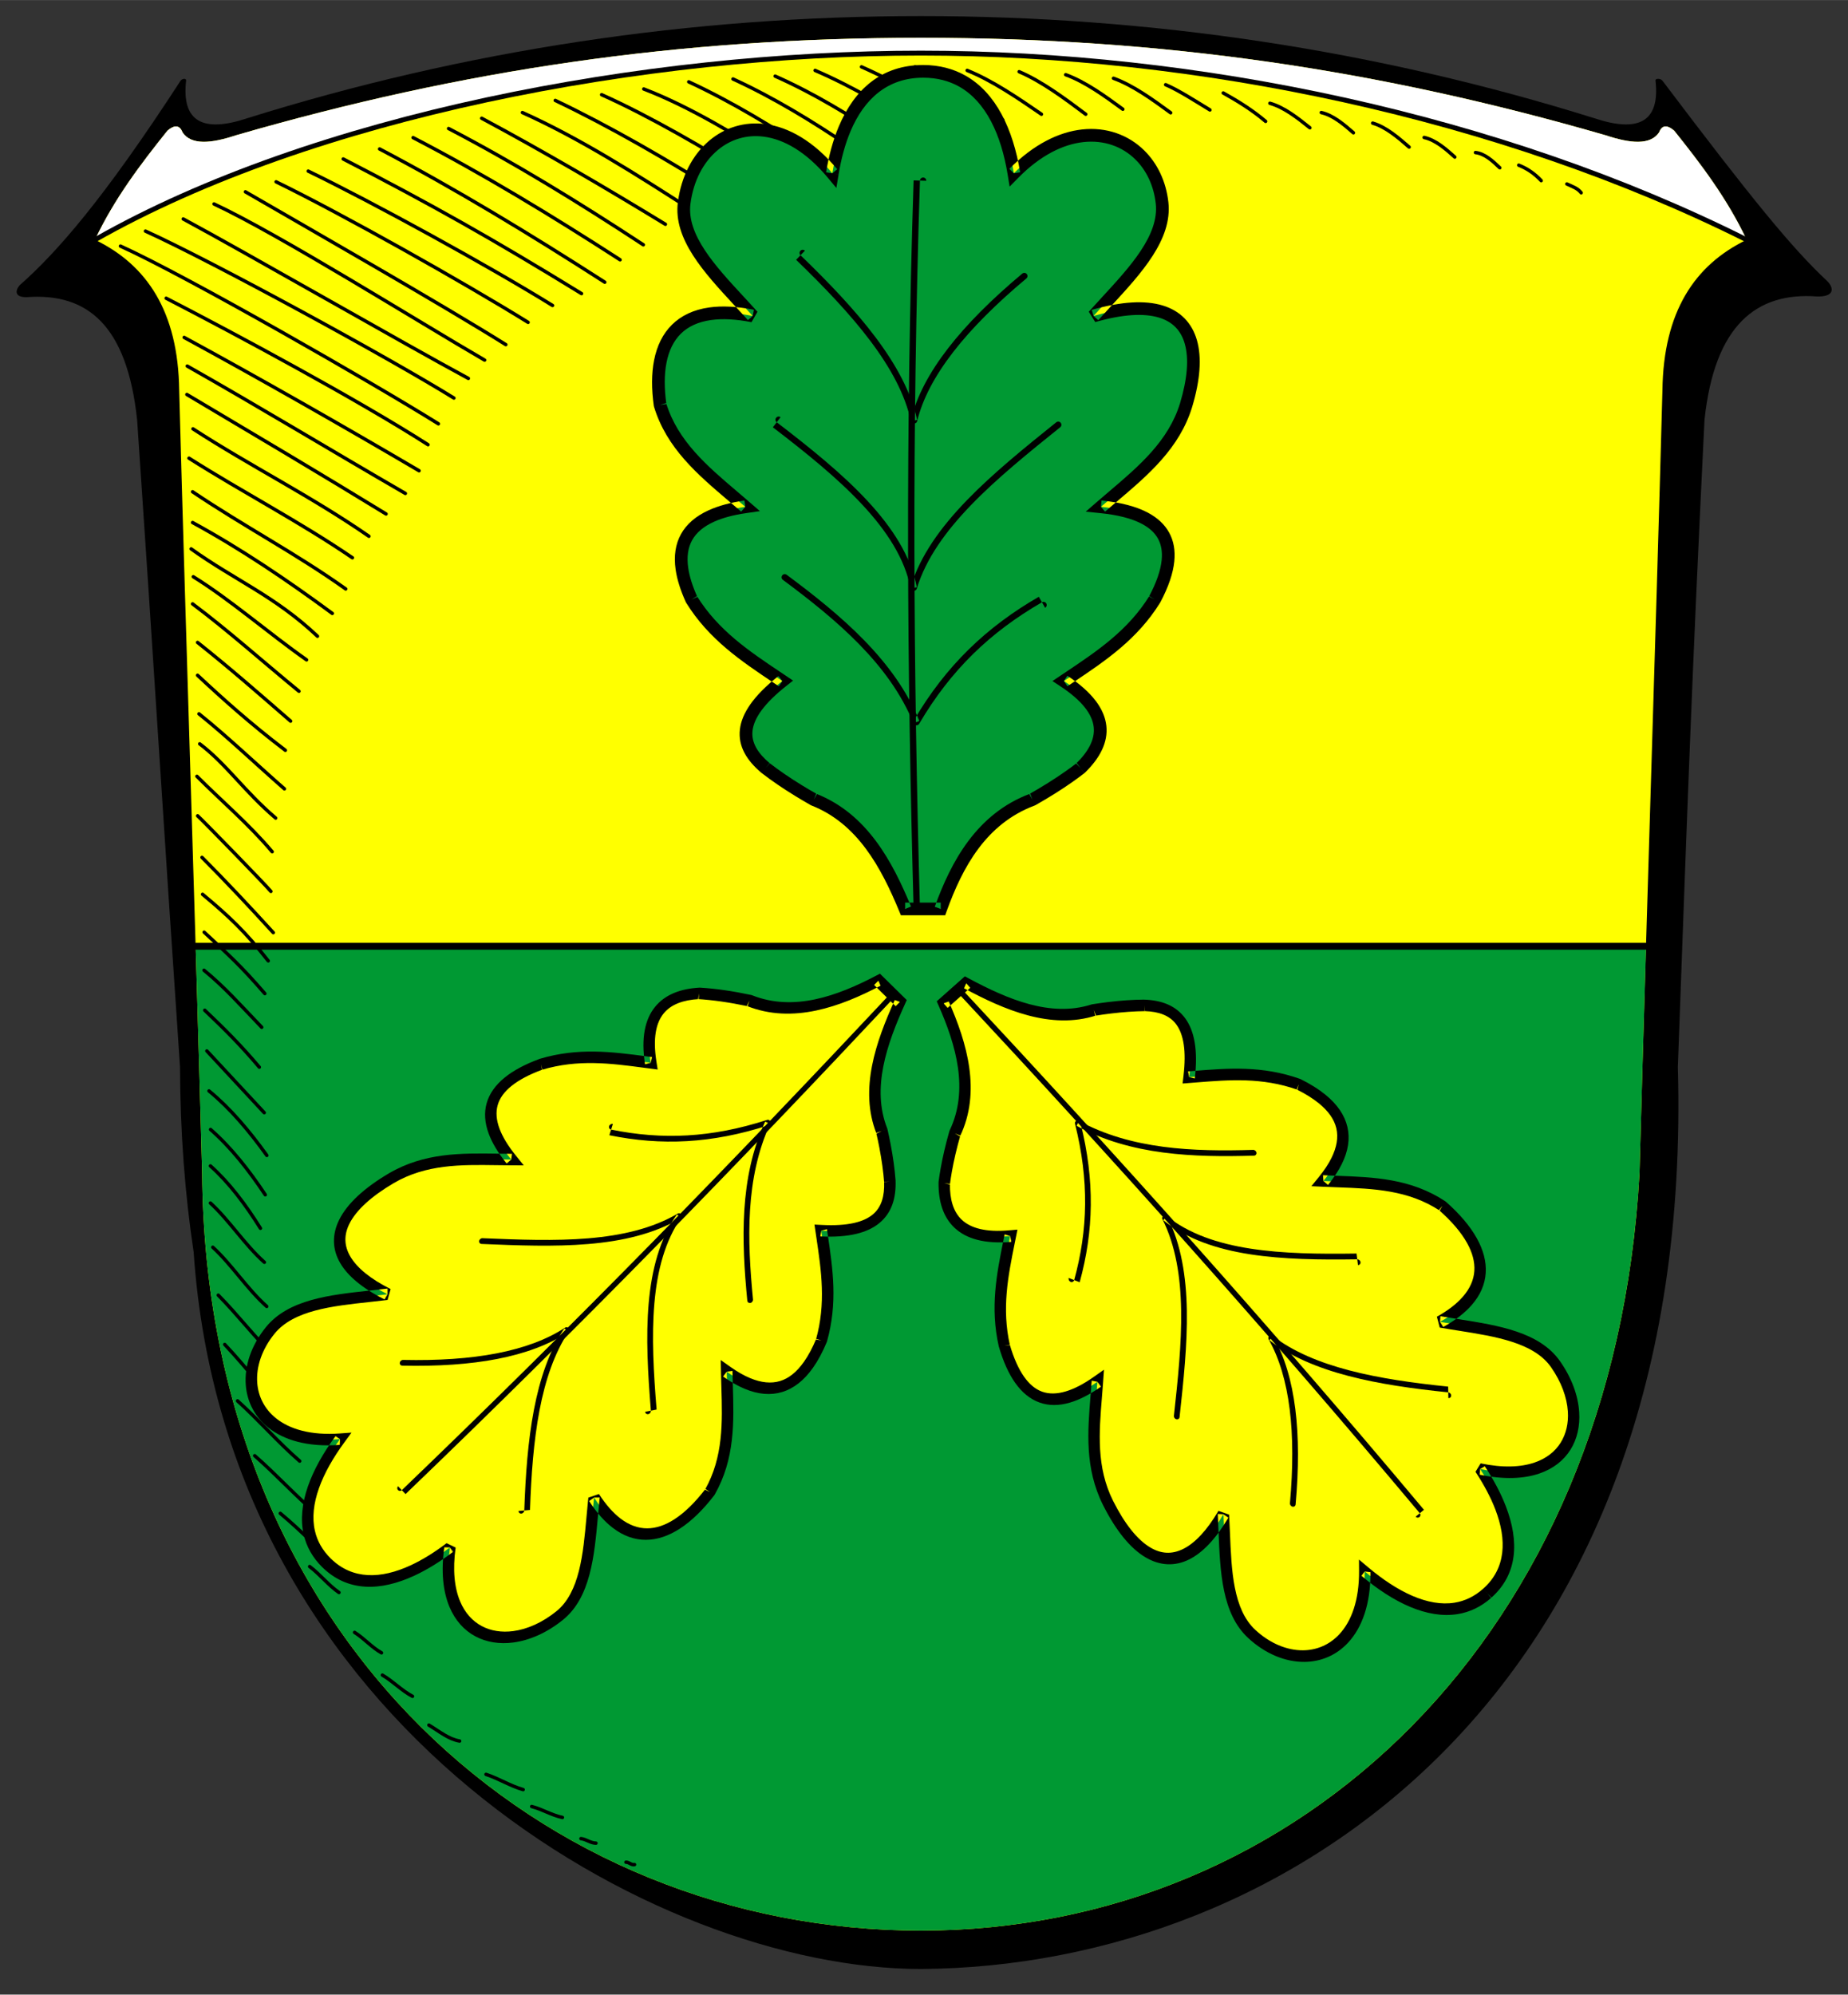<?xml version="1.0" encoding="iso-8859-1"?>
<!DOCTYPE svg PUBLIC "-//W3C//DTD SVG 1.0//EN" "http://www.w3.org/TR/2001/REC-SVG-20010904/DTD/svg10.dtd">
<!-- Creator: CorelDRAW -->
<svg xmlns="http://www.w3.org/2000/svg" xmlns:odm="http://product.corel.com/CGS/11/cddns/" xmlns:corel-charset="http://product.corel.com/CGS/11/cddns/" xml:space="preserve" width="7.48in" height="8.071in" style="shape-rendering:geometricPrecision; text-rendering:geometricPrecision; image-rendering:optimizeQuality; fill-rule:evenodd"
     viewBox="0 0 7480.31 8070.87">
 <rect x="0" y="0" width="7480.31" height="8070.87" fill="#333333" stroke="none"/>
 <defs>
  <style type="text/css">
   <![CDATA[
    .str0 {stroke:#EF9BA0;stroke-width:3;stroke-linecap:round;stroke-linejoin:round}
    .str1 {stroke:#000000;stroke-width:19.685;stroke-linecap:round;stroke-linejoin:round}
    .str3 {stroke:#000000;stroke-width:13.89;stroke-linecap:round;stroke-linejoin:round}
    .str2 {stroke:#000000;stroke-width:27.779}
    .fil0 {fill:none}
    .fil1 {fill:#000000}
    .fil3 {fill:#009933}
    .fil2 {fill:#FFFF00}
    .fil4 {fill:#FFFFFF}
   ]]>
  </style>
 </defs>
 <g id="Rahmen">
  <path class="fil0 str0" d="M7070 970.102c-210.26,101.563 -336.756,290.98 -340.839,608.803 -28.449,1056.3 -64.445,2112.61 -92.898,3168.91 -103.24,1873.58 -1380.05,3064.01 -2909.01,3064.01 -1528.96,0 -2893.53,-1172.88 -2909.01,-3064.01 -28.453,-1056.3 -64.449,-2112.61 -92.898,-3168.91 -4.083,-317.823 -130.579,-507.24 -340.839,-608.803 883.161,-502.362 2228.5,-755.449 3342.75,-755.449 1114.25,0 2339.02,253.087 3342.75,755.449z"/>
  <path class="fil1" d="M3727.26 7967.28c1483.18,-8.776 3135.85,-1116.65 3064.31,-3650.04 38.122,-1038.91 56.614,-1578.92 107.823,-2617.83 40.799,-385.24 210.98,-518.039 455.469,-499.992 65.705,2.043 71.898,-29.221 43.217,-60.429 -144.5,-134.547 -308.457,-335.815 -669.13,-813.083 -8.299,-9.811 -28.972,-9.126 -27.819,-0.35 18.953,166.921 -68.031,212.22 -246.87,152.831 -883.358,-276.406 -1797.46,-413.559 -2727,-413.559 -929.543,0 -1843.65,137.154 -2727,413.559 -178.839,59.39 -265.823,14.091 -246.87,-152.831 1.154,-8.776 -13.89,-9.461 -22.189,0.35 -310.047,477.252 -499.106,693.331 -651.374,827.85 -18.721,21.244 -21.492,49.52 28.276,48.476 244.488,-18.047 406.224,111.937 447.024,497.177 70.839,1038.91 102.701,1578.92 173.539,2617.83 0.772,265.772 19.992,515.209 55.154,748.886 130.138,1915.2 1869.71,2901.15 2943.44,2901.15z"/>
  <path class="fil2" d="M3727.26 7811.83c1528.96,0 2805.77,-1190.43 2909.01,-3064.01 28.453,-1056.3 64.449,-2112.61 92.898,-3168.91 4.083,-317.823 130.579,-507.24 340.839,-608.803 -78.484,-166.307 -184.224,-305.382 -293.039,-441.366 -21.374,-18.52 -47.35,-30.106 -61.39,6.898 -35.205,51.988 -115.366,45.177 -215.965,11.65 -917.571,-265.476 -1790.51,-394.508 -2772.35,-394.508 -981.843,0 -1854.78,129.031 -2772.35,394.508 -100.598,33.528 -180.76,40.339 -215.965,-11.65 -14.039,-37.004 -40.016,-25.417 -61.39,-6.898 -108.815,135.984 -214.555,275.059 -293.039,441.366 210.26,101.563 336.756,290.98 340.839,608.803 28.449,1056.3 64.445,2112.61 92.898,3168.91 15.484,1891.13 1380.05,3064.01 2909.01,3064.01z"/>
  <path class="fil3" d="M791.98 3828.81c9.118,305.339 18.039,613.665 26.264,919 15.484,1891.13 1380.05,3064.01 2909.01,3064.01 1528.96,0 2805.77,-1190.43 2909.01,-3064.01 8.224,-305.335 17.661,-613.665 26.776,-919l-5871.06 0z"/>
  <path class="fil4" d="M7070 970.102c-78.484,-166.307 -184.224,-305.382 -293.039,-441.366 -21.374,-18.52 -47.35,-30.106 -61.39,6.898 -35.205,51.988 -115.366,45.177 -215.965,11.65 -917.571,-265.476 -1790.51,-394.508 -2772.35,-394.508 -981.843,0 -1854.78,129.031 -2772.35,394.508 -100.598,33.528 -180.76,40.339 -215.965,-11.65 -14.039,-37.004 -40.016,-25.417 -61.39,-6.898 -108.815,135.984 -214.555,275.059 -293.039,441.366 883.161,-502.362 2228.5,-755.449 3342.75,-755.449 1114.25,0 2339.02,253.087 3342.75,755.449z"/>
  <path class="fil0 str1" d="M384.508 970.102c883.161,-502.362 2228.5,-755.449 3342.75,-755.449 1114.25,0 2339.02,253.087 3342.75,755.449"/>
  <path class="fil0 str2" d="M768.26 3828.81l5912.91 0"/>
 </g>
 <g id="Schraffur">
  <path class="fil0 str3" d="M2435.35 383.004c190.476,85.181 426.11,221.063 607.929,336.496"/>
  <path class="fil0 str3" d="M2605.85 359.886c184.921,70.843 386.469,192.898 556.559,302.465"/>
  <path class="fil0 str3" d="M2787.91 330.988c175.362,81.402 345.433,184.205 511.614,295.724"/>
  <path class="fil0 str3" d="M2967.07 319.429c164.972,75.736 324.39,172.728 479.827,278.386"/>
  <path class="fil0 str3" d="M3137.57 307.87c155.528,69.122 305.264,159.335 450.929,258.157"/>
  <path class="fil0 str3" d="M3299.39 284.752c153.638,66.287 301.437,153.598 445.15,249.488"/>
  <path class="fil0 str3" d="M3487.23 270.303c154.583,68.177 303.35,157.425 448.039,255.268"/>
  <path class="fil0 str3" d="M3703.96 270.303c118.685,52.122 247.354,133.252 354.921,214.488"/>
  <path class="fil0 str3" d="M4313.7 302.091c79.13,28.63 159.272,86.843 231.307,139.677"/>
  <path class="fil0 str3" d="M2114.59 455.248c233.421,104.925 463.008,251.244 689.244,397.008"/>
  <path class="fil0 str3" d="M3914.91 284.752c100.622,40.272 205.791,112.039 300.661,177.244"/>
  <path class="fil0 str3" d="M4507.31 316.539c79.13,28.63 159.272,86.843 231.307,139.677"/>
  <path class="fil0 str3" d="M4718.27 342.547c52.319,22.331 117.965,64.843 179.291,102.11"/>
  <path class="fil0 str3" d="M5140.17 417.681c57.634,16.091 112.748,59.701 161.953,99.221"/>
  <path class="fil0 str3" d="M4125.26 289.925c90.953,38.665 184.874,108.567 269.48,172.071"/>
  <path class="fil0 str3" d="M5348.24 455.248c47.689,10.665 91.457,48.087 130.165,81.882"/>
  <path class="fil0 str3" d="M5556.3 497.988c53.114,15.386 103.071,58.173 147.504,96.937"/>
  <path class="fil0 str3" d="M5764.67 556.087c45.768,9.874 87.378,46.358 124.083,79.295"/>
  <path class="fil0 str3" d="M5972.43 617.075c37.74,4.335 70.161,34.535 98.378,61.654"/>
  <path class="fil0 str3" d="M6147.49 668.181c35.618,14.055 65.087,35.087 90.921,62.563"/>
  <path class="fil0 str3" d="M6342.31 744.224c26.642,12.543 43.201,17.221 57.921,35.646"/>
  <path class="fil0 str3" d="M4951.43 376.012c60.622,33.748 119.161,70.185 171.531,114.882"/>
  <path class="fil0 str3" d="M1815.77 519.874c265.776,138.512 528.528,299.854 788.224,470.445"/>
  <path class="fil0 str3" d="M1672.15 556.693c281.965,146.311 561.346,315.669 837.835,494.35"/>
  <path class="fil0 str3" d="M2247.52 406.122c218.811,104.071 466.807,246.803 677.929,381.772"/>
  <path class="fil0 str3" d="M1536.64 602.626c305.917,160.894 609.925,345.244 911.272,539.051"/>
  <path class="fil0 str3" d="M1389.26 643.083c360.083,185.894 607.087,324.992 964.626,544.736"/>
  <path class="fil0 str3" d="M1117.62 735.555c266.331,129.646 759.713,407.236 1020,568.622"/>
  <path class="fil0 str3" d="M993.362 776.012c258.906,149.846 794.854,455.854 1054.06,618.323"/>
  <path class="fil0 str3" d="M741.689 885.803c256.752,138.256 886.457,500.976 1154.19,645.264"/>
  <path class="fil0 str3" d="M588.795 934.949c276.307,125.571 995.161,518.28 1248.5,675.559"/>
  <path class="fil0 str3" d="M1247.66 692.209c265.291,128.606 729.622,383.346 988.823,543.654"/>
  <path class="fil0 str3" d="M487.654 995.634c267.815,121.134 1025.11,555.807 1286.95,719.142"/>
  <path class="fil0 str3" d="M757.917 1481.11c284.72,161.197 577.602,338.642 882.878,515.346"/>
  <path class="fil0 str3" d="M672.598 1206.59c287.76,148.5 777.547,411.85 1059.98,592.709"/>
  <path class="fil0 str3" d="M756.402 1596.1c266.465,158.406 537.122,318.48 806.248,483.417"/>
  <path class="fil0 str3" d="M765.071 1853.89c224.335,142.008 444.528,255.118 661.295,402.807"/>
  <path class="fil0 str3" d="M745.449 1365.22c296.488,160.929 650.728,362.976 950.882,539.406"/>
  <path class="fil0 str3" d="M779.52 2114.24c193.063,104.996 381.146,231.878 565.508,367.685"/>
  <path class="fil0 str3" d="M773.74 2220.89c175.457,125.913 338.984,190.52 511.331,353.378"/>
  <path class="fil0 str3" d="M781.035 1735.11c235.803,152.886 474.984,270.559 712.382,434.736"/>
  <path class="fil0 str3" d="M782.409 2333.59c150.535,93.102 305.319,228.819 458.476,336.311"/>
  <path class="fil0 str3" d="M799.748 2732.38c99.461,93.094 217.008,198.409 355.264,303.484"/>
  <path class="fil0 str3" d="M779.52 2443.41c142.846,106.803 282.531,232.122 430.701,353.52"/>
  <path class="fil0 str3" d="M805.528 2888.43c114.382,91.744 226.594,199.205 345.685,303.484"/>
  <path class="fil0 str3" d="M808.417 3009.8c109.516,83.268 179.067,190.72 307.37,300.291"/>
  <path class="fil0 str3" d="M797.161 3141.21c96.854,97.169 211.409,194.5 304.5,305.087"/>
  <path class="fil0 str3" d="M800.051 3301.06c24.476,22.35 277.744,282.323 296.476,305.752"/>
  <path class="fil0 str3" d="M799.748 2599.45c130.047,103.339 245.469,204.394 376.512,318.346"/>
  <path class="fil0 str3" d="M826.362 3771.89c102.24,94.965 146.406,133.76 245.685,248.476"/>
  <path class="fil0 str3" d="M825.756 3925.85c86.177,70.784 144.583,138.256 233.598,230.744"/>
  <path class="fil0 str3" d="M817.693 3469.27c93.89,94.165 191.142,197.665 288.496,304.394"/>
  <path class="fil0 str3" d="M828.646 4087.68c82.453,78.236 145.083,140.776 221.004,230.398"/>
  <path class="fil0 str3" d="M845.984 4414.22c86.177,70.784 163.071,161.85 234.197,261.047"/>
  <path class="fil0 str3" d="M852.37 4570.27c82.134,71.795 154.736,163.933 221.425,264.24"/>
  <path class="fil0 str3" d="M883.551 5240.7c79.15,80.102 151.697,175.016 231.307,252.378"/>
  <path class="fil0 str3" d="M851.764 4717.65c76.098,68.035 142.319,156.193 202.409,252.378"/>
  <path class="fil0 str3" d="M861.343 5046.72c76.858,70.461 138.909,168.831 218.374,239.606"/>
  <path class="fil0 str3" d="M1030.89 5890.29c89.406,77.882 172.76,170.362 262.488,245.547"/>
  <path class="fil0 str3" d="M961.575 5668.38c85.791,77.248 165.374,169.169 251.535,243.709"/>
  <path class="fil0 str3" d="M1134.66 6123.59c86.847,71.984 167.531,158.394 254.728,227.744"/>
  <path class="fil0 str3" d="M1435.19 6605.27c38.803,24.118 69.272,60.591 109.028,82.65"/>
  <path class="fil0 str3" d="M1547.89 6778.05c43.055,25.197 77.815,62.709 121.799,85.843"/>
  <path class="fil0 str3" d="M1736.03 6980.33c43.902,26.657 79.559,56.909 124.386,64.543"/>
  <path class="fil0 str3" d="M2533.61 7535.17c12.996,-0.575 21.374,12.37 34.803,9.638"/>
  <path class="fil0 str3" d="M1253.44 6338.81c41.988,31.539 75.681,75.575 118.606,105"/>
  <path class="fil0 str3" d="M1967.21 7179.73c52.512,17.185 97.031,46.457 150.394,61.654"/>
  <path class="fil0 str3" d="M2152.16 7309.77c43.681,11.299 79.898,35.035 124.386,44.315"/>
  <path class="fil0 str3" d="M2351.55 7439.81c22.012,2.429 38.15,17.961 60.811,18.307"/>
  <path class="fil0 str3" d="M819.976 3618.63c105.5,87.638 173.717,151.768 265.811,269.248"/>
  <path class="fil0 str3" d="M779.52 1989.71c210.783,142.071 417.063,248.78 619.787,393.228"/>
  <path class="fil0 str3" d="M866.213 825.138c264.248,123.193 827.673,476.717 1095.37,631.768"/>
  <path class="fil0 str3" d="M1949.87 478.366c251.748,135.039 499.433,280.02 743.524,428.937"/>
  <path class="fil0 str3" d="M851.764 4867.92c76.858,70.461 138.909,168.831 218.374,239.606"/>
  <path class="fil0 str3" d="M909.559 5440.09c89.406,94.681 172.76,204.886 262.488,296.634"/>
  <path class="fil0 str3" d="M837.315 4252.4l232.213 249.862"/>
 </g>
 <g id="Entwurf">
  <g>
   <path class="fil2" d="M1321.71 6323.88c-132.157,-130.071 -78.559,-319.154 54.504,-500.543 -351.425,26.122 -442.756,-241.535 -282.783,-439.563 97.362,-120.528 300.386,-125.055 475.346,-146.787 -279.201,-140.406 -241.374,-318.15 14.697,-469.209 155.925,-91.406 321.622,-76.433 486.012,-75.835 -139.827,-172.906 -104.484,-302.709 120.15,-385.563 159.362,-47.48 301.276,-24.74 444.236,-6.13 -31.118,-200.126 58.598,-273.091 195.878,-280.783 61.87,3.783 129.768,13.528 203.74,29.232 177.516,70.772 362.24,3.035 522.008,-80.709 42.382,41.709 44.874,44.165 87.256,85.87 -75.524,166.673 -140.453,352.319 -73.311,522.358 16.878,73.697 27.697,141.453 32.457,203.244 4.606,127.118 -60.181,211.122 -277.638,200.319 20.878,142.642 45.874,284.177 0.921,444.272 -85.358,204.831 -213.228,246.913 -383.602,126.252 3.201,164.35 20.811,329.787 -68.114,487.157 -152.689,199.083 -325.26,244.201 -468.925,22.13 -18.953,175.295 -18.697,380.378 -139.228,477.622 -216.783,174.906 -495.697,93.279 -443.992,-275.78 -179.248,135.929 -367.453,192.52 -499.61,62.445z"/>
   <path class="fil1" d="M1304.41 6341.33l-0.059 -0.059 34.598 -34.906 0.059 0.059 -34.598 34.906zm34.476 -35.024l0.063 0.059 -17.299 17.453 17.236 -17.512zm-34.472 35.024c-19.744,-19.445 -35.673,-40.244 -48.075,-62.173l40.921 -26.52c10.602,18.748 24.39,36.697 41.626,53.669l-34.472 35.024zm-48.075 -62.173c-12.563,-22.216 -21.453,-45.386 -26.965,-69.295l45.331 -15.449c4.677,20.287 12.114,39.76 22.555,58.224l-40.921 26.52zm-26.965 -69.295c-27.949,-121.169 28.784,-262.614 128.717,-398.843l36.244 24.63c-91.634,124.913 -144.114,252.618 -119.63,358.764l-45.331 15.449zm147.909 -409.717l45.583 -3.39 -28.532 38.894 -18.122 -12.315 1.071 -23.189zm-2.142 46.378c-130.22,9.677 -226.976,-19.626 -290.374,-70.843l31.669 -37.52c55.815,45.091 142.551,70.776 260.846,61.984l-2.142 46.378zm-290.374 -70.843c-27.461,-22.181 -48.665,-48.453 -63.626,-77.457l41.748 -25.173c12.547,24.323 30.394,46.406 53.547,65.11l-31.669 37.52zm-63.626 -77.457c-15.091,-29.252 -23.862,-61.197 -26.331,-94.469l46.386 -8.756c2.047,27.579 9.276,53.976 21.693,78.051l-41.748 25.173zm-26.331 -94.469c-5.661,-76.189 21.528,-159.394 81.185,-233.24l34.866 26.512c-51.094,63.248 -74.433,133.843 -69.665,197.972l-46.386 8.756zm81.185 -233.24c91.063,-112.728 259.228,-130.953 419.898,-148.358l-0.606 46.276c-150.22,16.276 -307.461,33.315 -384.425,128.594l-34.866 -26.512zm419.898 -148.358c26.142,-2.831 52.138,-5.65 72.858,-8.224l0.047 46.102c-27.244,3.382 -50.276,5.882 -73.512,8.398l0.606 -46.276zm85.256 -6.126l-12.35 44.004 -0.024 -23.051 12.374 -20.953zm-24.748 41.906c-89.657,-45.083 -148.272,-94.535 -178.78,-146.252l40.575 -27.134c26.819,45.465 80.189,89.862 162.953,131.48l-24.748 41.906zm-178.78 -146.252c-16.827,-28.524 -25.299,-57.815 -25.874,-87.52l46.386 -6.331c0.429,22.248 7,44.571 20.063,66.716l-40.575 27.134zm-25.874 -87.52c-0.575,-29.972 6.886,-60.059 21.909,-89.933l40.843 17.039c-11.213,22.295 -16.787,44.575 -16.366,66.563l-46.386 6.331zm21.909 -89.933c32.433,-64.488 100.787,-127.654 199.854,-186.091l19.921 39.268c-89.98,53.079 -151.205,108.724 -178.933,163.862l-40.843 -17.039zm199.854 -186.091l0.067 -0.071 9.894 19.705 -9.961 -19.634zm0.067 -0.071c143.583,-84.169 291.898,-82.091 440.213,-80.012l-6.102 46.52c-141.591,-1.988 -283.189,-3.972 -414.323,72.902l-19.787 -39.409zm440.213 -80.012c20.571,0.287 41.154,0.583 58.488,0.642l-5.591 46.48c-21.787,-0.079 -40.406,-0.343 -59,-0.602l6.102 -46.52zm74.441 7.992l31.803 39.323 -53.346 -0.193 2.795 -23.24 18.748 -15.89zm-37.496 31.779c-34.26,-42.362 -58.567,-82.76 -72.716,-121.13l43.669 -20.323c12.417,33.665 34.665,70.252 66.543,109.673l-37.496 31.779zm-72.716 -121.13c-16.106,-43.665 -18.925,-84.567 -8.185,-122.618l44.654 7.583c-8.043,28.488 -5.571,60.091 7.201,94.713l-43.669 20.323zm-8.185 -122.618c10.909,-38.657 35.378,-73.516 73.65,-104.465l26.402 34.874c-29.13,23.555 -47.532,49.303 -55.398,77.173l-44.654 -7.583zm73.65 -104.465c34.937,-28.256 81.709,-53.268 140.508,-74.953l11.284 43.425c-53.217,19.626 -94.949,41.783 -125.39,66.402l-26.402 -34.874zm140.508 -74.953l1.496 -0.551 4.146 22.264 -5.642 -21.713zm1.496 -0.551c155.193,-46.24 292.697,-28.11 430.205,-9.984l-11.307 45.976c-132.406,-17.453 -264.799,-34.906 -410.606,8.535l-8.291 -44.528zm430.205 -9.984c7.937,1.043 15.89,2.098 23.831,3.13l-11.307 45.976c-7.941,-1.032 -15.894,-2.087 -23.831,-3.13l11.307 -45.976zm41.146 19.905l5.228 33.61 -33.85 -4.409 5.654 -22.988 22.968 -6.213zm-45.937 12.425c-16.716,-107.504 0.122,-182.224 40.327,-232.024l34.866 26.512c-31.193,38.634 -43.654,100.472 -29.256,193.087l-45.937 12.425zm40.327 -232.024c41.024,-50.815 104.303,-73.89 180.035,-78.13l-3.031 46.315c-61.543,3.445 -111.772,20.713 -142.138,58.327l-34.866 -26.512zm180.035 -78.13l2.614 0.016 -4.13 23.142 1.516 -23.157zm2.614 0.016c31.878,1.945 64.925,5.378 99.11,10.284l-11.819 46.008c-33.717,-4.839 -65.575,-8.177 -95.551,-10.008l8.26 -46.283zm99.11 10.284c34.028,4.878 69.965,11.347 107.799,19.374l-14.598 45.433c-36.134,-7.669 -71.142,-13.941 -105.02,-18.799l11.819 -46.008zm107.799 19.374l3.39 1.047 -10.689 21.669 7.299 -22.716zm3.39 1.047c84.339,33.622 170.618,34.303 254.886,16.602l4.165 45.315c-92.402,19.405 -187.264,18.563 -280.429,-18.579l21.378 -43.339zm254.886 16.602c85.299,-17.913 169.374,-54.968 247.657,-95.996l17.551 40.709c-81.476,42.705 -169.661,81.409 -261.043,100.602l-4.165 -45.315zm247.657 -95.996l15.091 -7.906 10.921 10.748 -17.236 17.512 -8.776 -20.354zm26.012 2.843l87.256 85.87 -34.472 35.024 -87.256 -85.87 34.472 -35.024zm87.256 85.87l10.358 10.193 -6.669 14.716 -20.925 -7.398 17.236 -17.512zm3.689 24.909c-37.063,81.799 -71.504,168.122 -88.331,254.303l-45.496 -3.567c17.728,-90.807 53.52,-180.661 91.976,-265.531l41.85 14.795zm-88.331 254.303c-16.512,84.563 -16.067,169.315 15.764,249.933l-43.339 21.449c-35.303,-89.409 -35.972,-182.516 -17.921,-274.949l45.496 3.567zm15.764 249.933l0.988 3.126 -22.657 7.598 21.669 -10.724zm0.988 3.126l0.083 0.366 -45.315 15.197 -0.083 -0.366 45.315 -15.197zm-45.24 15.689l0.008 -0.126 22.657 -7.598 -22.665 7.724zm45.331 -15.449c1.902,8.319 4.157,18.657 6.76,31.028l-45.409 14.559c-1.638,-7.783 -3.87,-17.839 -6.681,-30.138l45.331 -15.449zm6.76 31.028c2.028,9.638 4.047,19.693 6.055,30.197l-45.504 13.929c-1.752,-9.181 -3.748,-19.055 -5.961,-29.567l45.409 -14.559zm6.055 30.197c9.819,51.287 16.476,99.591 19.965,144.882l-46.142 8.992c-3.35,-43.5 -9.795,-90.157 -19.327,-139.945l45.504 -13.929zm19.965 144.882l0.083 0.89 -23.154 3.606 23.071 -4.496zm0.083 0.89c2.579,71.264 -15.075,131.098 -65.102,172.642l-27.197 -34.307c35.575,-29.539 48.016,-75.276 45.992,-131.122l46.307 -7.213zm-65.102 172.642c-47.764,39.657 -124.043,60.201 -239.5,54.468l7.622 -46.37c101.988,5.063 166.846,-10.992 204.681,-42.406l27.197 34.307zm-258.654 37.37l-4.512 -30.827 31.287 1.555 -3.811 23.185 -22.965 6.087zm45.929 -12.173c1.157,7.929 2.339,15.87 3.508,23.795l-45.929 12.173c-1.169,-7.925 -2.35,-15.866 -3.508,-23.795l45.929 -12.173zm3.508 23.795c20.299,137.138 40.602,274.272 -3.224,430.354l-44.654 -7.583c41.075,-146.291 21.512,-278.445 1.949,-410.598l45.929 -12.173zm-3.224 430.354l-1.043 2.882 -21.284 -6.673 22.327 3.791zm-1.043 2.882c-16.933,40.638 -35.571,75.323 -55.906,104.031l-36.795 -23.827c18.059,-25.496 34.772,-56.685 50.134,-93.551l42.567 13.347zm-55.906 104.031c-36.028,50.87 -77.547,83.465 -124.551,97.772l-8.425 -44.386c35.268,-10.736 67.331,-36.476 96.181,-77.213l36.795 23.827zm-124.551 97.772c-46.468,14.142 -97.028,9.831 -151.661,-12.933l22.008 -43.252c45.02,18.76 85.437,22.693 121.228,11.799l8.425 44.386zm-151.661 -12.933c-27.984,-11.661 -57.177,-28.26 -87.555,-49.772l29.575 -39.039c27.957,19.799 54.63,34.992 79.988,45.559l-22.008 43.252zm-95.961 -66.126l-0.976 -50.279 38.957 27.595 -14.787 19.52 -23.193 3.165zm46.386 -6.331l0.024 1.213 -46.386 6.331 -0.024 -1.213 46.386 -6.331zm-46.433 7.61l0.071 -0.067 23.193 -3.165 -23.264 3.232zm46.528 -6.465c0.484,24.315 0.98,40.768 1.472,57.374l-46.417 6.843c-0.646,-21.776 -1.307,-43.721 -1.583,-57.752l46.528 -6.465zm1.472 57.374c4.433,148.26 8.866,296.528 -72.949,441.315l-39.85 -19.024c74.843,-132.449 70.614,-273.953 66.382,-415.449l46.417 -6.843zm-72.949 441.315l-2.079 3.205 -17.846 -12.716 19.925 9.512zm-2.079 3.205c-44.744,58.339 -91.571,104.28 -139.366,135.197l-21.898 -37.984c42.209,-27.303 84.429,-69.008 125.571,-122.646l35.693 25.433zm-139.366 135.197c-45.421,29.382 -91.602,45.205 -137.638,45.323l5.591 -46.48c36.256,-0.091 73.24,-12.949 110.15,-36.827l21.898 37.984zm-137.638 45.323c-45.768,0.118 -90.752,-15.342 -133.965,-48.484l30.803 -38.094c35.732,27.405 72.221,40.189 108.752,40.098l-5.591 46.48zm-133.965 -48.484c-33.094,-25.378 -65.146,-61.185 -95.677,-108.378l39.748 -28.488c28.134,43.488 57.173,76.102 86.732,98.772l-30.803 38.094zm-98.784 -122.346l42.854 -14.52 -19.874 14.244 -22.98 0.276zm45.961 -0.551c0,0.004 -0.547,5.394 -1.626,16.063l-46.11 0.945c0.02,-0.213 0.61,-5.665 1.776,-16.457l45.961 -0.551zm-1.626 16.063c-2.087,20.646 -3.878,40.5 -5.677,60.468l-46.142 1.457c1.882,-20.898 3.76,-41.673 5.709,-60.98l46.11 -0.945zm-5.677 60.468c-14.457,160.378 -29.614,328.366 -141.705,418.803l-26.402 -34.874c94.335,-76.11 108.476,-232.839 121.965,-382.472l46.142 -1.457zm-141.705 418.803c-64.425,51.976 -134.37,82.709 -200.61,91.453l-0.559 -46.071c57.157,-7.543 118.063,-34.508 174.768,-80.256l26.402 34.874zm-200.61 91.453c-55.732,7.354 -108.772,-0.811 -153.787,-24.909l25.504 -41.701c37.236,19.933 81.295,26.665 127.724,20.539l0.559 46.071zm-153.787 -24.909c-45,-24.087 -81.819,-63.933 -105.114,-119.902l43.126 -22.197c19.606,47.106 50.24,80.457 87.492,100.398l-25.504 41.701zm-105.114 -119.902c-25.319,-60.843 -34.563,-140.831 -20.622,-240.35l45.882 0.984c-12.732,90.878 -4.654,163.055 17.866,217.169l-43.126 22.197zm-11.28 -257.012l36.539 17.646 -22.941 -0.492 -13.598 -17.154zm27.197 34.307c-0.5,0.417 -1.504,1.11 -2.461,1.748l-22.425 -37.693c0.913,-0.606 -2.764,2.016 -2.311,1.638l27.197 34.307zm-26.272 -35.024l1.386 -0.921 11.213 18.846 -12.598 -17.925zm25.197 35.85c-25.606,19.417 -51.583,37.362 -77.744,53.535l-20.968 -38.685c24.366,-15.063 48.941,-32.067 73.516,-50.701l25.197 35.85zm-77.744 53.535c-26.012,16.079 -52.256,30.37 -78.559,42.563l-15.071 -41.772c23.846,-11.055 48.146,-24.319 72.661,-39.476l20.968 38.685zm-78.559 42.563c-137.657,63.815 -270.579,66.748 -373.067,-34.122l34.472 -35.024c87.779,86.394 203.232,83.138 323.524,27.374l15.071 41.772zm-373.067 -34.122l-0.063 -0.059 17.299 -17.453 -17.236 17.512z"/>
  </g>
  <g>
   <path class="fil1" d="M1626.44 6029.77c-4.343,4.169 -11.248,4.016 -15.405,-0.339 -4.157,-4.354 -4.008,-11.272 0.335,-15.441zm0 0c356.63,-342.24 691.976,-674.87 1017.89,-1006.98l15.543 15.299c-326.201,332.409 -661.713,665.209 -1018.36,1007.46l-15.071 -15.78zm1017.89 -1006.98c325.913,-332.114 642.567,-663.882 961.776,-1004.35l15.945 14.89c-319.209,340.469 -635.976,672.354 -962.177,1004.76l-15.543 -15.299zm961.776 -1004.35c4.118,-4.394 11.028,-4.618 15.429,-0.508 4.402,4.11 4.634,11.004 0.516,15.398z"/>
  </g>
  <g>
   <path class="fil1" d="M2122.19 6111.88c-0.217,6.358 -5.579,11.969 -11.961,12.52 -6.382,0.551 -11.39,-4.154 -11.173,-10.512zm0 0c4.929,-143.539 15.067,-282.008 38.949,-407.035l22.756 1.654c-23.642,123.764 -33.685,261.024 -38.571,403.374l-23.134 2.008zm38.949 -407.035c24.067,-125.992 62.114,-238.528 122.811,-329.217l18.819 11.244c-58.567,87.504 -95.417,196.843 -118.874,319.626l-22.756 -1.654zm126.713 -333.059c8.799,-5.772 20.764,6.35 14.917,15.087l-9.409 -5.622 -5.508 -9.465zm11.016 18.929c-77.276,50.705 -173.165,86.134 -285.894,108.031l-1.693 -22.811c109.559,-21.279 202.343,-55.445 276.571,-104.15l11.016 18.929zm-285.894 108.031c-111.949,21.744 -240.752,30.201 -384.63,27.102l3.244 -23.213c142.193,3.063 269.35,-5.268 379.693,-26.701l1.693 22.811zm-384.63 27.102c-6.421,-0.138 -10.905,-5.449 -10.012,-11.854 0.894,-6.406 6.835,-11.496 13.256,-11.358z"/>
  </g>
  <g>
   <path class="fil1" d="M2473.66 4570.64c-6.437,-1.307 -10.051,-7.488 -8.075,-13.787 1.976,-6.299 8.811,-10.354 15.248,-9.047zm0 0c103.488,21.059 205.079,29.472 308.835,23.512l-1.512 23.157c-105.941,6.083 -209.382,-2.445 -314.496,-23.835l7.173 -22.835zm308.835 23.512c103.776,-5.961 209.969,-26.303 322.665,-62.736l4.606 22.039c-114.65,37.067 -222.858,57.772 -328.783,63.854l1.512 -23.157zm322.665 -62.736c8.866,-2.866 16.705,6.213 12.764,14.784l-10.461 -3.764 -2.303 -11.02zm12.764 14.784c-50.87,110.606 -74.157,228.327 -81.843,348.232l-23.165 1.307c7.862,-122.693 31.784,-243.343 84.087,-357.067l20.921 7.528zm-81.843 348.232c-7.728,120.583 0.283,243.449 11.937,363.583l-23.095 4.882c-11.752,-121.157 -19.827,-245.15 -12.008,-367.157l23.165 -1.307zm11.937 363.583c0.622,6.445 -4.043,12.768 -10.417,14.114 -6.374,1.346 -12.055,-2.787 -12.677,-9.232z"/>
  </g>
  <g>
   <path class="fil1" d="M2634.63 5708.09c0.528,6.445 -4.228,12.701 -10.614,13.961 -6.386,1.26 -12,-2.949 -12.528,-9.394zm0 0c-12.319,-150.272 -20.728,-298.453 -8.949,-433.815l23.142 -0.795c-11.642,133.787 -3.283,280.827 8.949,430.043l-23.142 4.567zm-8.949 -433.815c11.882,-136.579 44.346,-260.205 113.976,-360.035l18.402 11.787c-66.555,95.425 -97.705,214.894 -109.236,347.453l-23.142 0.795zm118.232 -363.992c8.988,-5.276 20.161,7.122 14.146,15.744l-9.201 -5.894 -4.945 -9.85zm9.89 19.701c-107.559,63.154 -235.083,92.126 -372.965,103.717l0.874 -23.11c134.402,-11.295 258.362,-39.339 362.201,-100.307l9.89 19.701zm-372.965 103.717c-137.075,11.516 -283.874,5.89 -431.437,-0.319l3.622 -23.236c147.142,6.189 293.476,11.807 428.689,0.445l-0.874 23.11zm-431.437 -0.319c-6.441,-0.268 -10.854,-5.693 -9.858,-12.106 0.996,-6.413 7.039,-11.398 13.48,-11.13z"/>
  </g>
  <g>
   <path class="fil3" d="M3736.56 288.508c218.161,0 329.268,179.957 367.386,412.409 273.094,-276.846 570.571,-144.563 599.862,119.972 17.831,161 -148.654,313.071 -277.437,457.398 349.98,-100.02 464.957,59.957 374.917,359.917 -55.311,182.232 -206.594,292.453 -344.921,412.413 259.933,26.244 337.421,148.724 217.449,374.917 -94.429,152.059 -232.193,239.075 -367.417,329.925 191.244,126.138 176.232,246.15 67.48,352.429 -54.988,42.488 -119.972,84.984 -194.949,127.469 -207.256,77.354 -306.232,263.071 -371.083,442.402 -69.957,0 -74.075,0 -144.024,0 -74.228,-179.346 -172.996,-365.051 -369.618,-442.402 -74.98,-42.484 -139.965,-84.98 -194.957,-127.469 -108.752,-91.221 -123.764,-201.197 67.492,-352.429 -135.232,-90.85 -273.004,-177.866 -367.425,-329.925 -97.476,-214.945 -24.988,-339.925 217.449,-374.917 -138.323,-119.961 -289.61,-230.181 -344.921,-412.413 -36.283,-259.972 71.189,-419.949 374.921,-359.917 -128.787,-144.327 -298.248,-296.756 -277.445,-457.398 37.429,-288.937 338.654,-432.484 599.87,-119.972 38.118,-232.453 149.217,-412.409 367.37,-412.409z"/>
   <path class="fil1" d="M3736.56 262.85l0.134 0 0 51.315 -0.134 0 0 -51.315zm0.134 0c32.669,0.012 63.221,3.827 91.721,11.063l-12.63 49.709c-24.358,-6.185 -50.701,-9.449 -79.091,-9.457l0 -51.315zm91.721 11.063c28.622,7.268 55.13,18.008 79.591,31.823l-25.055 44.701c-20.559,-11.61 -42.925,-20.661 -67.165,-26.815l12.63 -49.709zm79.591 31.823c123.488,69.74 192.661,216.575 221.295,391.173l-50.709 8.016c-26.244,-160.035 -87.587,-293.465 -195.642,-354.488l25.055 -44.701zm214.181 413.122l-35.421 35.909 -8.173 -49.843 25.354 -4.008 18.24 17.941zm-36.48 -35.882c98.461,-99.811 200.72,-149.008 293.949,-159.327l5.409 51.11c-82.291,9.11 -173.575,53.571 -262.878,144.098l-36.48 -35.882zm293.949 -159.327c49.402,-5.468 96.394,0.012 139.098,14.709l-16.638 48.504c-35.547,-12.232 -75.075,-16.748 -117.051,-12.102l-5.409 -51.11zm139.098 14.709c42.74,14.709 81.024,38.705 112.988,70.24l-35.882 36.48c-26.461,-26.106 -58.224,-45.992 -93.744,-58.217l16.638 -48.504zm112.988 70.24c52.87,52.15 88.221,124.681 97.622,209.587l-51.11 5.409c-8.067,-72.874 -37.902,-134.626 -82.394,-178.516l35.882 -36.48zm97.622 209.587c16.661,150.421 -109.26,287.102 -229.567,417.681l-37.882 -34.677c112.598,-122.217 230.453,-250.142 216.339,-377.594l51.11 -5.409zm-229.567 417.681c-17.909,19.437 -35.697,38.744 -54.181,59.461l-38.488 -34.079c16.795,-18.823 35.724,-39.37 54.787,-60.059l37.882 34.677zm-66.409 67.075l-26.26 -41.693 19.244 17.039 7.016 24.654zm-14.031 -49.307c120.972,-34.571 216.035,-39.032 286.11,-17.996l-14.63 49.11c-60.854,-18.268 -146.264,-13.579 -257.449,18.193l-14.031 -49.307zm286.11 -17.996c36.327,10.902 66.11,28.591 89.469,52.445l-36.48 35.882c-17.272,-17.638 -39.776,-30.862 -67.618,-39.217l14.63 -49.11zm89.469 52.445c23.437,23.933 40.071,53.657 50.051,88.575l-49.307 14.031c-7.646,-26.76 -20.024,-49.161 -37.224,-66.724l36.48 -35.882zm50.051 88.575c19.972,69.886 13.169,161.213 -19.142,268.862l-49.11 -14.63c29.488,-98.244 36.189,-179.858 18.945,-240.201l49.307 -14.031zm-19.142 268.862l0 0.102 -24.555 -7.417 24.555 7.315zm0 0.102c-50.933,167.811 -177,274.898 -303.075,381.976l-33.276 -39.087c120.362,-102.228 240.724,-204.469 287.24,-357.724l49.11 14.835zm-303.075 381.976c-19.87,16.874 -39.744,33.76 -49.665,42.362l-33.472 -38.685c23,-19.949 36.437,-31.362 49.862,-42.764l33.276 39.087zm-68.906 48.575l-59.118 -5.968 44.886 -38.929 16.736 19.343 -2.504 25.555zm5.008 -51.11c77.705,7.846 140.26,24.15 187.28,49.087l-23.85 45.504c-41.248,-21.878 -97.52,-36.323 -168.437,-43.48l5.008 -51.11zm187.28 49.087c39.429,20.913 68.327,47.933 86.484,81.15l-45.102 24.457c-13.126,-24.012 -34.925,-44.028 -65.232,-60.102l23.85 -45.504zm86.484 81.15c18.161,33.224 25.114,71.862 20.661,115.992l-51.11 -5.008c3.402,-33.701 -1.532,-62.524 -14.653,-86.528l45.102 -24.457zm20.661 115.992c-4.906,48.594 -23.724,103.945 -56.728,166.169l-45.504 -23.85c29.945,-56.453 46.906,-105.52 51.122,-147.327l51.11 5.008zm-56.728 166.169l-1.004 1.606 -21.748 -13.531 22.752 11.925zm-1.004 1.606c-92.134,148.366 -222.256,235.492 -352.374,322.618l-28.465 -42.693c125.559,-84.075 251.122,-168.146 337.343,-306.988l43.496 27.063zm-352.374 322.618c-7.516,5.032 -15.047,10.079 -22.559,15.122l-28.465 -42.693c7.512,-5.043 15.043,-10.091 22.559,-15.122l28.465 42.693zm-50.823 15.224l-32.252 -21.268 32.051 -21.528 14.232 21.346 -14.031 21.449zm28.063 -42.898c102.795,67.795 150.37,135.811 157.764,202.406l-51.11 5.409c-5.72,-51.504 -46.272,-106.583 -134.717,-164.917l28.063 -42.898zm157.764 202.406c7.528,67.807 -26.449,131.252 -86.374,189.815l-35.882 -36.685c48.823,-47.713 76.732,-97.421 71.146,-147.72l51.11 -5.409zm-86.374 189.815l-2.606 2.102 -15.335 -20.445 17.941 18.343zm-2.606 2.102l-0.031 0.024 -30.669 -40.89 0.031 -0.024 30.669 40.89zm-31 -40.768l0.299 -0.098 15.335 20.445 -15.634 -20.346zm31.268 40.693c-6.48,5.008 -14.547,11.063 -24.181,18.146l-30.268 -41.291c6.543,-4.811 14.276,-10.665 23.181,-17.547l31.268 40.693zm-24.181 18.146c-10.421,7.661 -18.854,13.756 -25.26,18.244l-29.465 -42.094c10.547,-7.394 18.701,-13.209 24.457,-17.441l30.268 41.291zm-25.26 18.244c-44.165,30.972 -93.669,62.004 -148.48,93.059l-25.26 -44.701c53.114,-30.095 101.22,-60.26 144.276,-90.453l29.465 42.094zm-148.48 93.059l-3.709 1.705 -8.921 -24.055 12.63 22.35zm-3.709 1.705c-98.547,36.779 -171.433,99.429 -227.421,174.24l-40.89 -30.669c61.528,-82.213 141.768,-151.11 250.469,-191.681l17.843 48.11zm-227.421 174.24c-56.732,75.807 -96.657,164.961 -128.429,252.827l-48.307 -17.441c33.071,-91.457 75.075,-184.85 135.846,-266.055l40.89 30.669zm-128.429 252.827l-6.126 16.937 -18.028 0 0 -25.657 24.154 8.72zm-24.154 16.937l-144.024 0 0 -51.315 144.024 0 0 51.315zm-144.024 0l-17.154 0 -6.598 -15.937 23.752 -9.72 0 25.657zm-23.752 -15.937c-36.441,-88.055 -78.799,-177.52 -135.709,-253.835l41.094 -30.669c60.181,80.701 104.339,173.78 142.118,265.063l-47.504 19.441zm-135.709 -253.835c-55.937,-75.016 -126.252,-137.76 -219.476,-174.433l18.638 -47.709c103.394,40.669 180.783,109.469 241.933,191.472l-41.094 30.669zm-219.476 -174.433l-2.909 -1.303 12.228 -22.551 -9.319 23.854zm-2.909 -1.303l-0.043 -0.024 24.457 -45.102 0.043 0.024 -24.457 45.102zm-0.043 -0.024l-0.402 -0.201 12.63 -22.35 -12.228 22.551zm-0.402 -0.201c-6.65,-3.768 -16.988,-9.783 -31.201,-18.146l25.858 -44.094c5.992,3.528 16.268,9.413 30.602,17.539l-25.26 44.701zm-31.201 -18.146c-11.504,-6.776 -21.551,-12.791 -30.126,-18.039l26.661 -43.701c10.842,6.634 20.634,12.528 29.323,17.646l-25.858 44.094zm-30.126 -18.039c-51.087,-31.287 -96.618,-62.386 -136.591,-93.264l31.268 -40.693c39.197,30.279 83.193,60.374 131.984,90.256l-26.661 43.701zm-136.591 -93.264l-0.902 -0.705 16.535 -19.642 -15.634 20.346zm-0.902 -0.705c-60.906,-51.087 -95.445,-108.516 -87.776,-176.055l51.11 5.409c-5.453,48.047 21.894,91.236 69.736,131.362l-33.071 39.283zm-87.776 -176.055c7.327,-64.587 54.358,-135.819 155.969,-216.161l31.669 40.291c-89.642,70.878 -130.74,130.268 -136.528,181.28l-51.11 -5.409zm186.035 -217.362l29.244 19.638 -27.642 21.854 -15.835 -20.146 14.232 -21.346zm-28.465 42.693c-7.512,-5.043 -15.039,-10.091 -22.559,-15.122l28.465 -42.693c7.52,5.032 15.047,10.079 22.559,15.122l-28.465 42.693zm-22.559 -15.122c-130.126,-87.122 -260.252,-174.248 -352.382,-322.618l43.496 -27.063c86.213,138.846 211.783,222.917 337.35,306.988l-28.465 42.693zm-352.382 -322.618l-1.602 -3.008 23.35 -10.524 -21.748 13.531zm-1.602 -3.008c-21.716,-47.882 -35.437,-91.661 -41.157,-131.311l50.913 -7.213c5.079,35.209 17.398,74.374 36.945,117.476l-46.701 21.047zm-41.157 -131.311c-8.012,-55.504 -0.689,-103.579 21.961,-144.197l44.898 24.858c-17.012,30.508 -22.331,67.89 -15.945,112.126l-50.913 7.213zm21.961 -144.197c22.575,-40.476 59.909,-72.535 111.972,-96.15l21.047 46.701c-41.654,18.894 -71.035,43.669 -88.122,74.307l-44.898 -24.858zm111.972 -96.15c39.669,-17.988 87.815,-31.071 144.417,-39.24l7.213 50.913c-52.157,7.528 -95.693,19.209 -130.583,35.028l-21.047 -46.701zm164.76 -33.126l42.437 36.779 -55.567 8.02 -3.606 -25.457 16.736 -19.343zm-33.472 38.685l-0.059 -0.051 33.472 -38.685 0.059 0.051 -33.472 38.685zm-0.059 -0.051c-9.744,-8.449 -29.756,-25.449 -49.622,-42.323l33.276 -39.087c13.394,11.378 26.669,22.65 49.819,42.724l-33.472 38.685zm-49.622 -42.323c-126.059,-107.075 -252.126,-214.157 -303.059,-381.965l49.11 -14.835c46.512,153.252 166.874,255.488 287.224,357.713l-33.276 39.087zm-303.059 -381.965l-0.902 -3.909 25.457 -3.508 -24.555 7.417zm-0.902 -3.909c-9.547,-68.413 -9.433,-130.61 1.232,-184.567l50.315 9.622c-9.512,48.118 -9.453,104.736 -0.634,167.929l-50.913 7.016zm1.232 -184.567c11.52,-58.287 35.323,-106.949 72.488,-143.583l35.882 36.48c-29.476,29.055 -48.555,68.646 -58.055,116.724l-50.315 -9.622zm72.488 -143.583c37.307,-36.776 87.327,-60.858 151.031,-69.744l7.016 50.913c-52.413,7.311 -92.835,26.402 -122.165,55.311l-35.882 -36.48zm151.031 -69.744c50.89,-7.102 110.858,-4.437 180.437,9.311l-9.622 50.315c-63.685,-12.583 -118.106,-15.087 -163.799,-8.713l-7.016 -50.913zm194.87 17.532l-24.055 42.094 4.811 -25.157 19.244 -16.937zm-38.488 33.874l-0.146 -0.165 38.488 -33.874 0.146 0.165 -38.488 33.874zm38.24 -34.142l0.102 0.102 -19.244 16.937 19.142 -17.039zm-38.283 34.079c-16.559,-18.551 -36.646,-40.26 -56.866,-62.114l37.685 -34.874c18.638,20.146 37.13,40.126 57.465,62.909l-38.283 34.079zm-56.866 -62.114c-120.197,-129.894 -246.094,-265.957 -226.748,-415.366l50.913 6.417c-16.279,125.728 101.283,252.783 213.52,374.075l-37.685 34.874zm-226.748 -415.366c13.697,-105.748 60.854,-193.539 128.268,-249.886l33.071 39.283c-57.862,48.366 -98.449,124.579 -110.425,217.02l-50.913 -6.417zm128.268 -249.886c30.839,-25.772 65.976,-45.024 104.173,-56.48l14.63 49.11c-31.221,9.366 -60.146,25.268 -85.732,46.654l-33.071 -39.283zm104.173 -56.48c38.122,-11.433 79.083,-15.031 121.61,-9.52l-6.417 50.913c-35.409,-4.587 -69.272,-1.669 -100.563,7.717l-14.63 -49.11zm121.61 -9.52c93.89,12.161 195.531,68.469 290.917,182.587l-39.283 33.071c-86.445,-103.417 -176.35,-154.161 -258.051,-164.744l6.417 -50.913zm296.63 203.232l-9.205 55.244 -35.791 -42.819 19.642 -16.535 25.354 4.11zm-50.709 -8.22c0.406,-2.453 -0.768,5.421 0.024,0.256l50.709 7.417c-0.807,5.268 0.366,-1.811 -0.024,0.547l-50.709 -8.22zm0.024 0.256l0 -0.299 25.354 4.008 -25.354 -3.709zm0 -0.299c5.484,-33.406 12.453,-65.823 21.004,-96.886l49.512 13.433c-8.035,29.193 -14.61,59.799 -19.807,91.469l-50.709 -8.016zm21.004 -96.886c8.602,-31.248 18.791,-61.083 30.654,-89.106l47.307 19.843c-11.008,26.008 -20.465,53.697 -28.449,82.697l-49.512 -13.433zm30.654 -89.106c62.783,-148.358 171.835,-247.921 341.043,-247.921l0 51.315c-144.854,0 -238.925,86.925 -293.736,216.449l-47.307 -19.843z"/>
  </g>
  <g>
   <path class="fil1" d="M3723.77 730.508c0.224,-7.083 6.157,-12.646 13.24,-12.425 7.083,0.22 12.646,6.146 12.421,13.228zm0 0c-16.579,515.894 -23.244,1009.02 -22.433,1494.84l-25.661 0c-0.815,-486.315 5.85,-979.724 22.433,-1495.65l25.661 0.803zm-22.433 1494.84c0.811,485.795 9.106,964.594 22.433,1451.77l-25.661 0.701c-13.323,-487.146 -21.618,-966.138 -22.433,-1452.47l25.661 0zm22.433 1451.77c0.193,7.083 -5.398,12.984 -12.48,13.177 -7.083,0.193 -12.988,-5.394 -13.181,-12.476z"/>
  </g>
  <g>
   <path class="fil1" d="M3240.29 1032.57c-5.091,-4.917 -5.224,-13.043 -0.303,-18.13 4.921,-5.087 13.055,-5.228 18.146,-0.311zm0 0c114.142,110.248 219.85,220.661 303.209,331.472l-20.449 15.339c-82.098,-109.134 -187.039,-218.681 -300.602,-328.37l17.843 -18.441zm303.209 331.472c83.827,111.429 144.823,223.063 168.768,334.996l-25.157 5.213c-23.106,-108.028 -82.425,-216.358 -164.059,-324.87l20.449 -15.339zm168.669 340.61c-2.882,11.858 -22.508,11.524 -25.059,-0.402l12.579 -2.606 12.48 3.008zm-24.961 -6.016c22.925,-94.291 74.094,-190.874 150.555,-289.752l20.346 15.638c-74.291,96.075 -123.898,189.469 -145.941,280.13l-24.961 -6.016zm150.555 -289.752c75.988,-98.268 177.004,-198.913 300.138,-301.937l16.535 19.646c-121.815,101.925 -221.563,201.244 -296.327,297.929l-20.346 -15.638zm300.138 -301.937c5.433,-4.547 13.551,-3.835 18.114,1.587 4.563,5.421 3.854,13.512 -1.579,18.059z"/>
  </g>
  <g>
   <path class="fil1" d="M4217.63 2436.9c6.13,-3.535 13.949,-1.421 17.461,4.72 3.512,6.142 1.402,13.996 -4.728,17.532zm0 0c-104.083,60.087 -196.173,128.22 -278.256,208.665l-17.945 -18.244c83.791,-82.118 177.594,-151.551 283.469,-212.673l12.732 22.252zm-278.256 208.665c-82.169,80.528 -154.441,173.445 -218.819,283.016l-22.047 -12.929c65.594,-111.642 139.217,-206.299 222.921,-288.331l17.945 18.244zm-218.819 283.016c-5.217,8.878 -19.035,7.858 -22.902,-1.654l11.878 -4.811 11.024 6.465zm-22.902 -1.654c-48.606,-119.508 -126.236,-224.15 -218.764,-319.031l18.339 -17.945c94.642,97.043 174.154,204.358 224.181,327.354l-23.756 9.622zm-218.764 -319.031c-93.039,-95.406 -201.157,-180.965 -310.067,-261.827l15.339 -20.543c109.839,81.547 218.937,167.902 313.067,264.425l-18.339 17.945zm-310.067 -261.827c-5.681,-4.217 -6.85,-12.24 -2.618,-17.909 4.232,-5.669 12.276,-6.85 17.957,-2.634z"/>
  </g>
  <g>
   <path class="fil1" d="M3143.96 1708.42c-5.63,-4.307 -6.713,-12.378 -2.425,-18.024 4.287,-5.646 12.331,-6.732 17.961,-2.425zm0 0c134.449,102.878 263.854,207.039 365.614,316.319l-18.843 17.543c-100.717,-108.157 -228.996,-211.406 -362.307,-313.413l15.535 -20.449zm365.614 316.319c102.76,110.354 177.571,226.118 201.563,351.354l-25.26 4.811c-22.953,-119.811 -95.433,-231.539 -195.146,-338.622l18.843 -17.543zm201.213 357.469c-3.508,11.595 -22.638,10.571 -24.909,-1.303l12.63 -2.406 12.28 3.709zm-24.559 -7.417c38.091,-125.831 121.094,-240.803 227.134,-350.406l18.339 17.945c-103.378,106.854 -184.173,218.508 -220.913,339.878l-24.559 -7.417zm245.524 -332.512l-0.051 0.051 -9.169 -8.972 9.22 8.921zm-18.441 -17.843c105.449,-108.996 233.197,-212.339 362.063,-315.815l16.134 20.047c-128.472,103.157 -255.791,206.146 -359.756,313.61l-18.441 -17.843zm362.063 -315.815c5.535,-4.445 13.646,-3.563 18.098,1.968 4.453,5.532 3.571,13.634 -1.965,18.079z"/>
  </g>
  <g>
   <path class="fil2" d="M6020 6446.82c-138.657,123.122 -323.72,56.945 -495.756,-88.016 2.469,352.39 -270.732,425.535 -457.563,252.626 -113.713,-105.24 -104.594,-308.102 -114.52,-484.15 -158.846,269.15 -333.654,219.461 -467.169,-46.165 -80.721,-161.724 -54.646,-326.039 -43.012,-490.012 -181.909,127.902 -309.039,83.913 -376.626,-145.78 -36.669,-162.189 -4.437,-302.264 23.744,-443.646 -201.768,17.602 -268.543,-76.815 -267.012,-214.299 7.949,-61.472 22.224,-128.575 42.87,-201.311 82.539,-172.374 27.35,-361.228 -45.465,-526.26 44.465,-39.476 47.083,-41.803 91.539,-81.284 161.228,86.547 342.087,163.803 516.252,108.236 74.661,-11.894 142.992,-18.134 204.969,-18.736 127.134,3.941 206.606,74.232 181.217,290.472 143.72,-11.248 286.614,-26.685 443.323,28.921 198.642,98.929 232.035,229.339 100.193,391.224 164.205,7.843 330.449,1.398 481.488,100.685 188.374,165.717 221.787,340.929 -9.429,469.354 173.626,30.685 378.268,44.201 467.197,170.992 159.941,228.047 59.764,500.85 -304.984,424.465 123.587,187.976 167.406,379.563 28.744,502.681z"/>
   <path class="fil1" d="M6037.14 6464.46c-0.921,0.921 -1.138,1.051 -1.579,1.402l-31.228 -37.992c0.402,-0.319 -2.366,2.205 -1.476,1.315l34.283 35.276zm-33.508 -35.968l0.701 -0.622 15.614 18.996 -16.315 -18.374zm32.63 36.748c-20.768,18.429 -42.614,32.953 -65.327,43.854l-23.583 -42.724c19.413,-9.319 38.228,-21.858 56.279,-37.878l32.63 36.748zm-65.327 43.854c-22.913,11 -46.606,18.295 -70.886,22.197l-12.37 -46.268c20.508,-3.295 40.457,-9.429 59.673,-18.654l23.583 42.724zm-70.886 22.197c-122.78,19.752 -260.098,-46.358 -389.311,-155.232l27.008 -34.504c118.48,99.831 242.366,160.776 349.933,143.469l12.37 46.268zm-398.874 -175.236l-0.323 -45.587 36.894 31.087 -13.504 17.252 -23.067 -2.752zm46.134 5.504c0.913,130.484 -34.827,225.02 -90.185,284.839l-35.307 -34.118c48.736,-52.661 80.189,-137.52 79.358,-256.224l46.134 5.504zm-90.185 284.839c-24,25.933 -51.661,45.346 -81.622,58.335l-22.181 -43.457c25.098,-10.882 48.307,-27.181 68.496,-48.996l35.307 34.118zm-81.622 58.335c-30.114,13.051 -62.555,19.642 -95.957,19.874l-5.614 -46.874c27.61,-0.189 54.453,-5.65 79.39,-16.457l22.181 43.457zm-95.957 19.874c-76.382,0.531 -157.602,-32.209 -227.327,-96.74l28.921 -32.866c59.622,55.181 128.476,83.181 192.791,82.732l5.614 46.874zm-227.327 -96.74c-106.299,-98.378 -113.181,-267.39 -119.752,-428.878l46.134 3.709c6.142,151.008 12.583,309.047 102.539,392.303l-28.921 32.866zm-119.752 -428.878c-1.15,-28.279 -2.303,-56.382 -3.244,-73.161l45.874 2.913c1.768,31.461 2.634,52.626 3.504,73.957l-46.134 -3.709zm-0.382 -85.457l43.012 15.209 -22.937 -1.457 -20.075 -13.752zm40.15 27.504c-51.024,86.453 -104.319,141.634 -157.996,168.614l-24.221 -42.417c47.134,-23.693 94.996,-73.945 142.067,-153.701l40.15 27.504zm-157.996 168.614c-29.453,14.803 -59.201,21.256 -88.941,19.827l-3.323 -46.598c22.177,1.063 44.925,-4.028 68.043,-15.646l24.221 42.417zm-88.941 19.827c-30.095,-1.441 -59.61,-10.866 -88.26,-27.776l19.614 -39.748c21.65,12.776 43.504,19.882 65.323,20.925l3.323 46.598zm-88.26 -27.776c-62.213,-36.713 -120.685,-109.213 -172.37,-212.035l40.646 -17.095c46.886,93.276 98.248,158.051 151.339,189.382l-19.614 39.748zm-172.37 -212.035c-74.268,-148.795 -62.228,-296.646 -50.193,-444.488l45.874 9.071c-11.488,141.102 -22.976,282.205 44.965,418.323l-40.646 17.095zm-50.193 -444.488c1.626,-19.972 3.256,-39.953 4.567,-58.476l45.874 8.811c-1.457,20.535 -3.016,39.65 -4.567,58.736l-45.874 -9.071zm12.909 -73.843l41.307 -29.043 -3.776 53.221 -22.937 -4.406 -14.595 -19.772zm29.189 39.543c-44.713,31.437 -86.634,53.004 -125.673,64.488l-17.465 -45.079c34.61,-10.181 72.622,-29.898 113.949,-58.953l29.189 39.543zm-125.673 64.488c-44.52,13.098 -85.516,13.122 -122.89,-0.193l10.441 -43.929c27.744,9.886 59.445,9.5 94.984,-0.957l17.465 45.079zm-122.89 -0.193c-37.921,-13.512 -71.055,-40.221 -99.287,-80.374l36.441 -24.142c21.63,30.76 46.083,50.894 73.287,60.587l-10.441 43.929zm-99.287 -80.374c-25.89,-36.827 -47.728,-85.197 -65.413,-145.303l44.087 -8.339c16.02,54.437 35.303,97.543 57.768,129.5l-36.441 24.142zm-65.413 -145.303l-0.449 -1.528 22.492 -2.642 -22.043 4.169zm-0.449 -1.528c-35.709,-157.949 -8.378,-293.937 18.961,-429.921l45.11 14.37c-26.319,130.929 -52.638,261.862 -19.087,410.268l-44.984 5.283zm18.961 -429.921c2.425,-12.059 -1.74,8.555 4.654,-23.496l45.244 14.26c-3.26,16.343 0.795,-4.146 -4.787,23.606l-45.11 -14.37zm22.681 -39.63l33.866 -2.957 -6.65 33.35 -22.622 -7.13 -4.594 -23.264zm9.189 46.528c-108.386,9.457 -181.811,-12.362 -228.799,-55.823l28.921 -32.866c36.453,33.717 97.323,50.307 190.689,42.161l9.189 46.528zm-228.799 -55.823c-47.898,-44.303 -66.646,-108.917 -65.807,-184.677l46 5.874c-0.685,61.721 13.189,113.063 48.728,145.937l-28.921 32.866zm-65.807 -184.677l0.189 -2.736 22.811 5.673 -23 -2.937zm0.189 -2.736l0.024 -0.181 45.622 11.347 -0.024 0.181 -45.622 -11.347zm45.709 11.11l-0.063 0.055 -22.811 -5.673 22.874 5.618zm-45.748 -11.236c1.197,-9.272 2.461,-18.189 3.776,-26.716l45.622 12.378c-1.406,9.114 -2.626,17.642 -3.65,25.575l-45.748 -11.236zm3.776 -26.716c1.197,-7.756 2.732,-16.882 4.587,-27.307l45.37 13.37c-1.362,7.657 -2.811,16.421 -4.335,26.315l-45.622 -12.378zm4.587 -27.307c8.374,-47.047 20.102,-97.15 35.185,-150.295l44.346 17.614c-14.602,51.453 -25.988,100.146 -34.161,146.051l-45.37 -13.37zm35.185 -150.295l1.272 -3.315 20.902 12.122 -22.173 -8.807zm1.272 -3.315c39.185,-81.827 45.63,-167.909 33.618,-253.276l45.622 -0.969c13.142,93.406 5.917,187.953 -37.437,278.488l-41.803 -24.244zm33.618 -253.276c-12.161,-86.402 -43.445,-172.717 -79.079,-253.476l41.795 -14.772c37.181,84.264 69.906,174.913 82.906,267.28l-45.622 0.969zm-79.079 -253.476l-6.878 -15.587 11.461 -10.173 16.315 18.374 -20.898 7.386zm4.583 -25.76l91.539 -81.284 32.63 36.748 -91.539 81.284 -32.63 -36.748zm91.539 -81.284l10.839 -9.626 14.327 7.689 -8.85 20.311 -16.315 -18.374zm25.165 -1.937c79.165,42.492 162.98,82.669 247.669,105.201l-6.488 45.039c-89.579,-23.835 -176.827,-65.575 -258.882,-109.618l17.701 -40.622zm247.669 105.201c83.221,22.146 167.819,27.378 250.488,1.004l18.488 44.685c-91.484,29.185 -184.413,23.579 -275.465,-0.65l6.488 -45.039zm250.488 1.004l3.185 -0.776 6.059 23.118 -9.244 -22.343zm3.185 -0.776c0.972,-0.15 1.957,-0.315 2.925,-0.465l12.118 46.236c-0.969,0.15 -1.953,0.315 -2.925,0.465l-12.118 -46.236zm2.925 -0.465c9.606,-1.512 19.992,-3.051 31.122,-4.606l11.48 46.283c-9.154,1.276 -19.323,2.799 -30.484,4.559l-12.118 -46.236zm31.122 -4.606c11.417,-1.594 21.61,-2.941 30.445,-4.008l10.716 46.449c-10.949,1.323 -20.815,2.606 -29.681,3.843l-11.48 -46.283zm30.445 -4.008c50.681,-6.134 98.559,-9.425 143.598,-9.862l5.874 46.646c-42.705,0.417 -88.969,3.638 -138.756,9.665l-10.716 -46.449zm143.598 -9.862l0.831 0.035 2.106 23.287 -2.937 -23.323zm0.831 0.035c71.347,2.213 129.913,23.854 168,76.571l-36.181 24.685c-27.071,-37.468 -71.823,-52.953 -127.606,-54.681l-4.213 -46.575zm168 76.571c36.323,50.268 51.681,127.728 38.197,242.551l-45.748 -10.724c11.905,-101.406 0.217,-167.224 -28.63,-207.142l36.181 -24.685zm19.724 260.492l-30.929 2.417 3.654 -31.083 22.874 5.362 4.402 23.303zm-8.803 -46.606c19.303,-1.508 8.528,-0.701 23.882,-1.921l9.055 46.638c-0.646,0.051 11.173,-0.87 -24.134,1.89l-8.803 -46.606zm23.882 -1.921c138.091,-11.035 276.181,-22.067 429.063,32.181l-10.441 43.929c-143.075,-50.764 -276.319,-40.118 -409.567,-29.472l-9.055 -46.638zm429.063 32.181l2.866 1.177 -8.087 20.787 5.22 -21.965zm2.866 1.177c39.417,19.63 72.772,40.559 100.051,62.776l-26.244 35.11c-24.228,-19.732 -54.224,-38.508 -89.98,-56.311l16.173 -41.575zm100.051 62.776c48.331,39.362 78.063,82.98 89.177,130.831l-44.85 5.425c-8.339,-35.906 -31.87,-69.626 -70.571,-101.146l26.244 -35.11zm89.177 130.831c10.988,47.319 3.291,97.476 -23.091,150.449l-41.677 -24.866c21.74,-43.657 28.382,-83.716 19.917,-120.157l44.85 -5.425zm-23.091 150.449c-13.512,27.134 -32.035,55.15 -55.551,84.024l-36.961 -32.134c21.634,-26.563 38.583,-52.157 50.835,-76.756l41.677 24.866zm-72.307 91.327l-50.445 -2.311 30.24 -37.126 18.48 16.067 1.724 23.37zm-3.449 -46.74l0.602 0.028 3.449 46.74 -0.602 -0.028 -3.449 -46.74zm0.602 0.028l0.063 0.071 1.661 23.299 -1.724 -23.37zm0.063 0.071c17.279,0.823 37.535,1.583 57.839,2.335l3.835 46.661c-18.433,-0.685 -36.937,-1.378 -58.35,-2.398l-3.323 -46.598zm57.839 2.335c148.299,5.539 296.606,11.083 435.598,102.453l-21.779 38.339c-127.114,-83.559 -268.551,-88.847 -409.984,-94.13l-3.835 -46.661zm435.598 102.453l3.059 2.291 -13.949 16.878 10.89 -19.169zm3.059 2.291c55.169,48.535 97.839,98.311 125.461,148.047l-39.37 19.299c-24.421,-43.972 -63.213,-88.921 -113.988,-133.591l27.898 -33.756zm125.461 148.047c26.26,47.283 38.945,94.382 35.972,140.252l-46 -8.441c2.346,-36.264 -7.996,-74.071 -29.343,-112.512l39.37 -19.299zm35.972 140.252c-2.965,45.862 -21.417,89.799 -57.37,130.669l-35.945 -33.551c29.756,-33.827 44.968,-69.287 47.315,-105.559l46 8.441zm-57.37 130.669c-27.402,31.15 -65.276,60.677 -114.567,88.051l-25.748 -41.575c45.122,-25.059 79.618,-51.89 104.37,-80.028l35.945 33.551zm-128.776 90.268l-11.539 -43.791 12.874 20.787 -1.335 23.004zm2.669 -46.008l0.303 0.055 -2.669 46.008 -0.303 -0.055 2.669 -46.008zm-2.236 46.079l-0.13 -0.016 1.335 -23.004 -1.205 23.02zm2.409 -46.039c21.972,3.878 48.76,8.126 75.709,12.394l-1.772 46.244c-24.417,-3.866 -48.63,-7.705 -76.347,-12.598l2.409 -46.039zm75.709 12.394c158.98,25.189 325.5,51.583 408.201,169.492l-36.441 24.142c-69.594,-99.221 -225.083,-123.866 -373.531,-147.39l1.772 -46.244zm408.201 169.492l0.063 0.071 -18.284 12 18.221 -12.071zm0.063 0.071c47.492,67.713 73.429,139.539 77.701,206.232l-45.874 -2.394c-3.685,-57.524 -26.512,-120.122 -68.394,-179.839l36.567 -24zm77.701 206.232c3.598,56.205 -8.091,108.602 -35.122,151.839l-39.89 -28.244c22.425,-35.87 32.126,-79.35 29.138,-125.988l45.874 2.394zm-35.122 151.839c-27.059,43.283 -69.287,77.343 -126.693,96.823l-19.252 -44.52c48.327,-16.398 83.657,-44.721 106.055,-80.547l39.89 28.244zm-126.693 96.823c-62.406,21.173 -142.835,25.024 -241.189,4.429l4.071 -45.717c89.819,18.807 162.37,15.598 217.866,-3.232l19.252 44.52zm-257.882 -7.189l20.764 -34.098 -2.035 22.858 -18.728 11.24zm37.457 -22.48l0.067 0.102 -37.457 22.48 -0.067 -0.102 37.457 -22.48zm-37.39 22.709l0 -0.126 18.728 -11.24 -18.728 11.366zm37.457 -22.732c17.744,27 33.933,54.15 48.256,81.236l-40.134 18.181c-13.445,-25.429 -28.74,-51.063 -45.579,-76.685l37.457 -22.732zm48.256 81.236c14.205,26.854 26.673,53.972 37.122,81.173l-42.685 12.228c-9.374,-24.405 -21,-49.563 -34.571,-75.221l40.134 -18.181zm37.122 81.173c54.421,141.626 48.406,274.445 -59.114,369.909l-32.63 -36.748c92.094,-81.772 96.61,-197.177 49.059,-320.933l42.685 -12.228zm-92.571 333.898l0.827 -0.736 16.315 18.374 -17.142 -17.638z"/>
  </g>
  <g>
   <path class="fil1" d="M5747.06 6123.06c3.866,4.614 3.24,11.476 -1.402,15.311 -4.642,3.835 -11.551,3.209 -15.417,-1.406zm0 0c-317.52,-378.827 -626.858,-735.744 -936.299,-1083.2l16.307 -14.48c309.768,347.827 619.291,704.953 936.811,1083.78l-16.819 13.905zm-936.299 -1083.2c-309.382,-347.394 -619.126,-685.614 -937.437,-1027.04l15.866 -14.984c318.201,341.303 628.051,679.646 937.878,1027.54l-16.307 14.48zm-937.437 -1027.04c-4.106,-4.406 -3.882,-11.335 0.496,-15.469 4.378,-4.134 11.264,-3.921 15.37,0.484z"/>
  </g>
  <g>
   <path class="fil1" d="M5862.26 5633.91c6.327,0.642 11.567,6.37 11.689,12.776 0.122,6.406 -4.913,11.087 -11.24,10.445zm0 0c-142.87,-14.559 -280.343,-33.976 -403.5,-66.213l3.181 -22.591c121.878,31.902 258.161,51.142 399.87,65.583l0.449 23.221zm-403.5 -66.213c-124.083,-32.476 -233.815,-78.004 -320.26,-144.685l12.551 -17.945c83.327,64.279 189.937,108.386 310.89,140.039l-3.181 22.591zm-323.827 -148.831c-5.165,-9.157 7.783,-20.228 16.118,-13.799l-6.276 8.972 -9.843 4.827zm19.685 -9.654c45.382,80.472 74.279,178.516 88.555,292.472l-22.874 0.157c-13.87,-110.724 -41.732,-205.606 -85.366,-282.976l19.685 -9.654zm88.555 292.472c14.173,113.15 13.961,242.228 1.201,385.583l-22.937 -4.795c12.606,-141.654 12.835,-269.087 -1.138,-380.63l22.874 -0.157zm1.201 385.583c-0.567,6.398 -6.165,10.512 -12.496,9.189 -6.331,-1.323 -11.008,-7.587 -10.441,-13.984z"/>
  </g>
  <g>
   <path class="fil1" d="M4348.07 5179.66c-1.732,6.311 -8.122,9.504 -14.256,7.126 -6.134,-2.378 -9.713,-9.437 -7.98,-15.748zm0 0c27.949,-101.768 43.157,-202.555 44.177,-306.535l23 2.937c-1.039,106.051 -16.512,208.701 -44.941,312.22l-22.236 -8.622zm44.177 -306.535c1.02,-103.972 -12.146,-211.315 -40.925,-326.213l22.299 -3.11c29.276,116.874 42.665,226.213 41.626,332.26l-23 -2.937zm-40.925 -326.213c-2.26,-9.024 7.35,-16.213 15.638,-11.705l-4.488 10.15 -11.15 1.555zm15.638 -11.705c106.89,58.157 222.78,89.291 341.921,105.02l-0.252 23.197c-121.858,-16.087 -240.638,-48.063 -350.646,-107.917l8.976 -20.299zm341.921 105.02c119.921,15.831 242.996,16.095 363.535,12.543l3.386 23.315c-121.772,3.587 -246.087,3.323 -367.173,-12.661l0.252 -23.197zm363.535 12.543c6.457,-0.189 12.453,4.882 13.386,11.315 0.933,6.433 -3.543,11.811 -10,12z"/>
  </g>
  <g>
   <path class="fil1" d="M5493.84 5095.54c6.445,-0.091 12.339,5.055 13.146,11.492 0.807,6.437 -3.764,11.74 -10.209,11.831zm0 0c-150.768,2.197 -299.185,0.63 -433.441,-20.213l0.827 -23.071c132.705,20.602 279.972,22.146 429.677,19.961l2.937 23.323zm-433.441 -20.213c-135.48,-21.032 -256.642,-61.724 -351.531,-137.87l12.992 -17.575c90.779,72.847 207.894,111.965 339.366,132.374l-0.827 23.071zm-355.197 -142.386c-4.661,-9.323 8.457,-19.638 16.657,-13.059l-6.496 8.787 -10.161 4.272zm20.323 -8.543c55.811,111.614 76.161,240.768 78.457,379.059l-23.063 -2.37c-2.236,-134.913 -21.886,-260.496 -75.716,-368.146l20.323 -8.543zm78.457 379.059c2.28,137.083 -13.228,283.421 -29.366,430.508l-22.874 -5.236c16.032,-146.134 31.437,-291.52 29.177,-427.642l23.063 2.37zm-29.366 430.508c-0.701,6.394 -6.394,10.409 -12.705,8.965 -6.311,-1.445 -10.87,-7.807 -10.169,-14.201z"/>
  </g>
 </g>
</svg>

